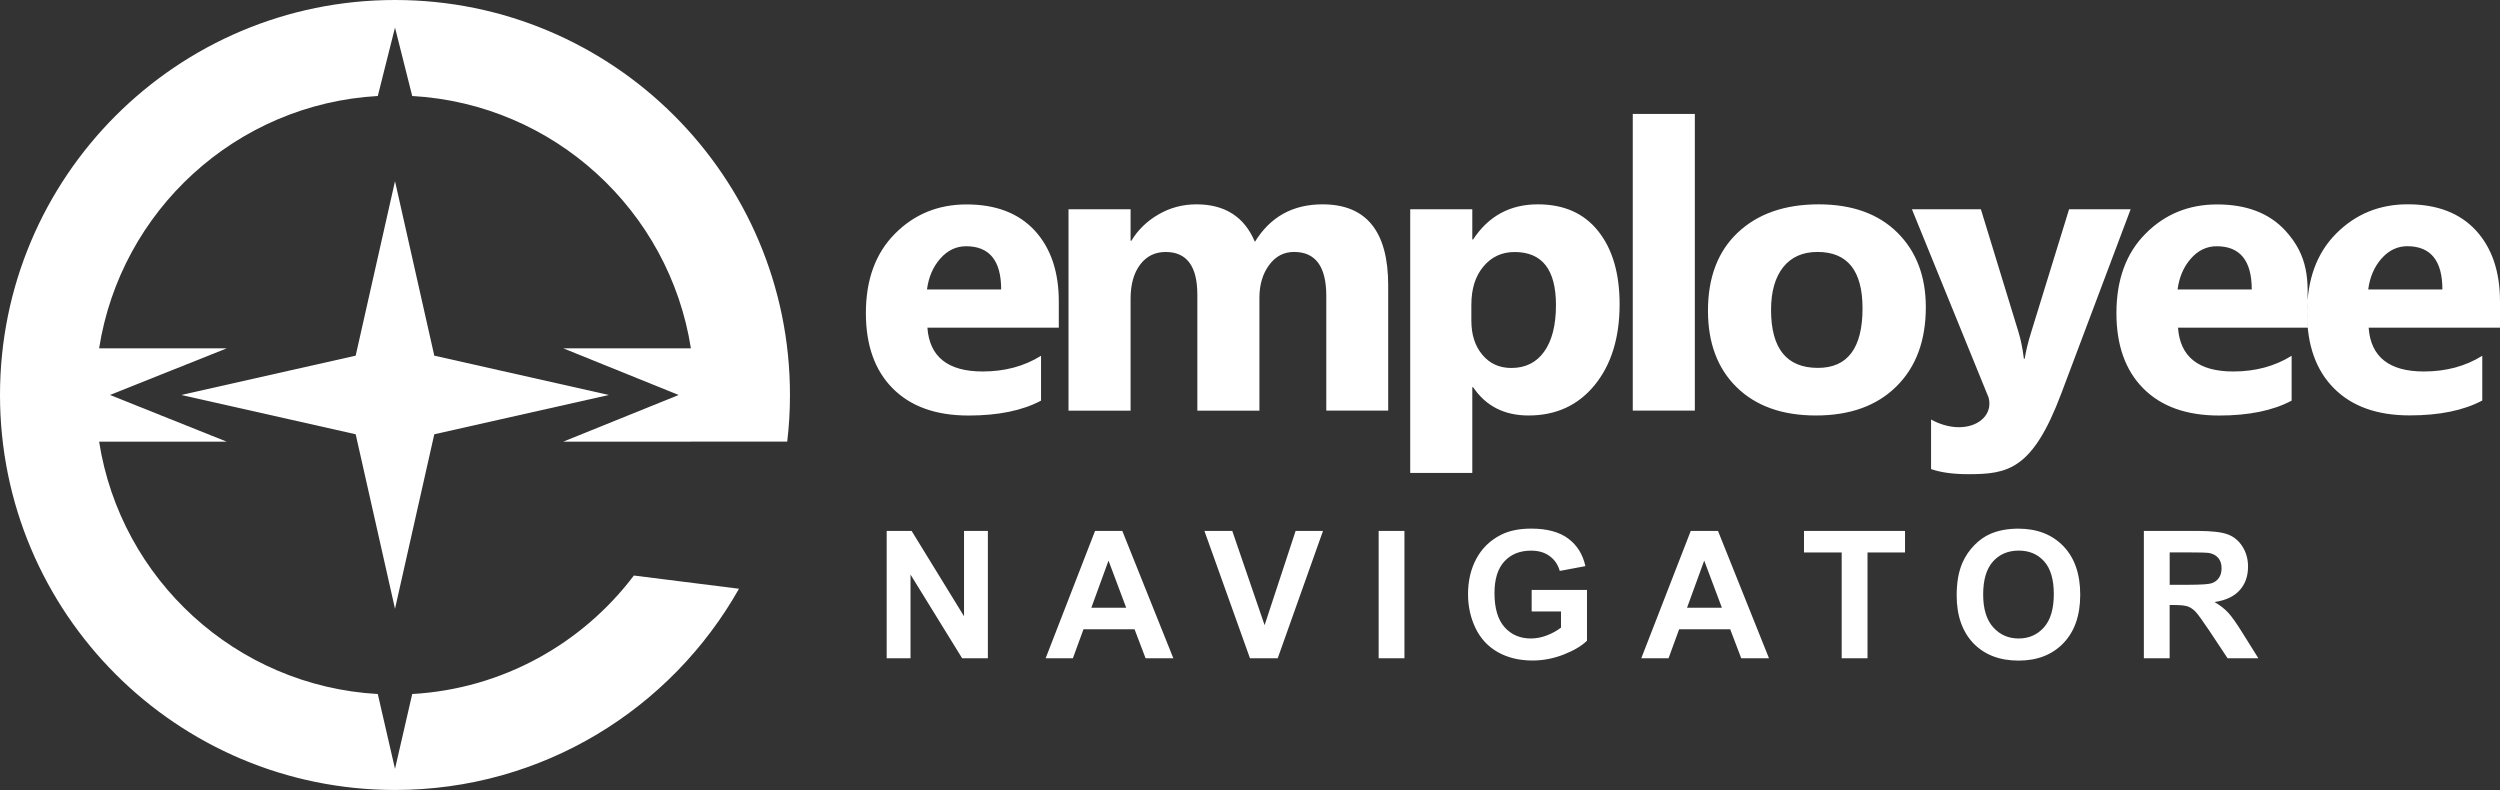 <svg width="500" height="158" viewBox="0 0 500 158" fill="none" xmlns="http://www.w3.org/2000/svg">
<rect x="0" y="0" width="500" height="158" fill="#333333" stroke="none"/>
<g clip-path="url(#clip0)">
<path fill-rule="evenodd" clip-rule="evenodd" d="M211.753 65.528H185.481C185.894 71.367 189.591 74.296 196.528 74.296C200.959 74.296 204.849 73.249 208.208 71.156V80.127C204.495 82.11 199.659 83.106 193.701 83.106C187.203 83.106 182.156 81.308 178.561 77.696C174.974 74.101 173.176 69.063 173.176 62.624C173.176 55.941 175.109 50.641 178.999 46.734C182.882 42.827 187.65 40.886 193.313 40.886C199.178 40.886 203.727 42.633 206.942 46.109C210.149 49.595 211.761 54.337 211.761 60.312V65.528H211.753ZM294.459 91.241V94.591H282.044V91.241V84.127V41.848H294.459V47.898H294.619C297.691 43.215 302.003 40.869 307.557 40.869C312.781 40.869 316.806 42.65 319.65 46.236C322.494 49.806 323.921 54.675 323.921 60.844C323.921 67.553 322.258 72.937 318.941 77.004C315.625 81.072 311.211 83.097 305.708 83.097C300.864 83.097 297.168 81.215 294.619 77.435H294.459V84.127V91.241ZM200.233 57.89C200.233 52.135 197.895 49.249 193.22 49.249C191.237 49.249 189.506 50.067 188.055 51.721C186.595 53.375 185.717 55.443 185.396 57.899H200.233V57.89ZM277.647 82.118H265.258V59.156C265.258 53.308 263.106 50.388 258.811 50.388C256.768 50.388 255.106 51.257 253.815 53.021C252.523 54.785 251.882 56.962 251.882 59.586V82.127H239.468V58.92C239.468 53.24 237.349 50.396 233.13 50.396C231.011 50.396 229.307 51.232 228.041 52.903C226.766 54.582 226.117 56.861 226.117 59.747V82.127H213.702V41.848H226.117V48.143H226.277C227.568 46 229.366 44.236 231.687 42.894C234.007 41.536 236.548 40.869 239.299 40.869C244.987 40.869 248.886 43.367 250.979 48.371C254.051 43.367 258.549 40.869 264.507 40.869C273.259 40.869 277.639 46.261 277.639 57.072V82.118H277.647ZM294.273 60.928V64.152C294.273 66.937 294.999 69.198 296.476 70.962C297.936 72.717 299.877 73.595 302.265 73.595C305.084 73.595 307.287 72.507 308.839 70.321C310.401 68.135 311.194 65.03 311.194 61.021C311.194 53.932 308.443 50.405 302.923 50.405C300.383 50.405 298.307 51.358 296.695 53.291C295.075 55.207 294.273 57.755 294.273 60.928ZM338.968 82.118H326.554V22.784H338.968V82.118ZM363.181 83.097C356.471 83.097 351.188 81.215 347.348 77.46C343.508 73.705 341.593 68.582 341.593 62.143C341.593 55.485 343.576 50.261 347.568 46.506C351.551 42.751 356.952 40.869 363.729 40.869C370.413 40.869 375.662 42.751 379.46 46.506C383.258 50.261 385.165 55.249 385.165 61.435C385.165 68.118 383.207 73.409 379.283 77.283C375.367 81.165 369.991 83.097 363.181 83.097ZM363.501 50.388C360.564 50.388 358.277 51.392 356.657 53.409C355.037 55.434 354.21 58.295 354.21 61.983C354.21 69.713 357.341 73.578 363.577 73.578C369.527 73.578 372.506 69.603 372.506 61.671C372.506 54.143 369.502 50.388 363.501 50.388ZM426.13 41.848H413.817L406.238 66.43C405.605 68.447 405.175 70.219 404.939 71.747H404.778C404.525 69.671 404.145 67.865 403.681 66.355L396.179 41.856H382.389L397.715 79.502C398.972 84.186 392.87 87.536 386.212 83.907V93.815C388.161 94.498 390.642 94.836 393.647 94.836C401.571 94.836 406.517 93.975 412.256 78.701L426.13 41.848ZM461.55 65.528H435.599C436.013 71.367 439.709 74.296 446.646 74.296C451.077 74.296 454.967 73.249 458.326 71.156V80.127C454.613 82.11 449.777 83.106 443.811 83.106C437.312 83.106 432.265 81.308 428.67 77.696C425.084 74.101 423.286 69.063 423.286 62.624C423.286 55.941 425.219 50.641 429.109 46.734C432.991 42.827 437.751 40.886 443.422 40.886C449.288 40.886 453.845 42.624 457.052 46.109C461.77 51.232 461.719 56.194 461.424 62.068C461.364 63.173 461.457 64.211 461.55 65.528ZM450.351 57.89C450.351 52.135 448.013 49.249 443.338 49.249C441.355 49.249 439.625 50.067 438.173 51.721C436.713 53.375 435.835 55.443 435.515 57.899H450.351V57.89ZM500 65.528V60.287C500 54.312 498.388 49.578 495.181 46.084C491.974 42.607 487.417 40.86 481.551 40.86C475.889 40.86 471.12 42.81 467.238 46.709C463.348 50.616 461.415 55.916 461.415 62.599C461.415 69.046 463.213 74.076 466.799 77.671C470.395 81.283 475.441 83.08 481.94 83.08C487.898 83.08 492.734 82.085 496.455 80.102V71.156C493.097 73.249 489.206 74.296 484.775 74.296C477.838 74.296 474.142 71.376 473.728 65.528H500ZM488.48 57.89H473.644C473.964 55.434 474.842 53.367 476.302 51.713C477.754 50.067 479.484 49.24 481.467 49.24C486.143 49.249 488.48 52.135 488.48 57.89Z" fill="white"/>
<path fill-rule="evenodd" clip-rule="evenodd" d="M177.337 131.647V106.187H182.325L192.806 123.251V106.187H197.575V131.647H192.426L182.105 114.913V131.647H177.337ZM234.666 131.647H229.113L226.91 125.85H216.698L214.58 131.647H209.128L219.011 106.187H224.462L234.666 131.647ZM225.239 121.546L221.703 112.12L218.268 121.546H225.239ZM249.992 131.647L240.885 106.187H246.455L252.92 125.031L259.123 106.187H264.6L255.545 131.647H249.992ZM275.732 131.647V106.187H280.888V131.647H275.732ZM306.333 122.289V117.985H317.397V128.145C316.325 129.192 314.764 130.112 312.722 130.913C310.679 131.707 308.612 132.103 306.519 132.103C303.86 132.103 301.539 131.546 299.556 130.424C297.581 129.301 296.096 127.698 295.1 125.614C294.104 123.538 293.606 121.259 293.606 118.82C293.606 116.162 294.163 113.808 295.269 111.74C296.383 109.681 298.003 108.086 300.147 106.989C301.784 106.145 303.81 105.723 306.24 105.723C309.396 105.723 311.869 106.39 313.65 107.715C315.422 109.048 316.57 110.879 317.076 113.225L311.954 114.187C311.599 112.938 310.924 111.943 309.928 111.217C308.941 110.491 307.709 110.128 306.232 110.128C303.987 110.128 302.206 110.837 300.881 112.272C299.556 113.698 298.898 115.816 298.898 118.618C298.898 121.647 299.565 123.917 300.906 125.428C302.248 126.939 304.004 127.698 306.181 127.698C307.253 127.698 308.333 127.487 309.413 127.065C310.494 126.643 311.422 126.128 312.198 125.521V122.289H306.333ZM353.796 131.647H348.243L346.04 125.85H335.829L333.71 131.647H328.258L338.149 106.187H343.601L353.796 131.647ZM344.378 121.546L340.842 112.12L337.407 121.546H344.378ZM368.337 131.647V110.491H360.801V106.187H381.005V110.491H373.502V131.647H368.337ZM391.334 119.065C391.334 116.466 391.723 114.289 392.499 112.525C393.073 111.225 393.866 110.061 394.871 109.031C395.875 108.002 396.972 107.234 398.162 106.736C399.749 106.069 401.58 105.731 403.656 105.731C407.411 105.731 410.416 106.896 412.669 109.225C414.923 111.563 416.045 114.803 416.045 118.955C416.045 123.073 414.923 126.297 412.686 128.626C410.45 130.955 407.454 132.12 403.715 132.12C399.926 132.12 396.913 130.964 394.676 128.652C392.457 126.322 391.334 123.133 391.334 119.065ZM396.634 118.896C396.634 121.782 397.301 123.968 398.643 125.462C399.976 126.947 401.673 127.698 403.723 127.698C405.783 127.698 407.462 126.955 408.787 125.479C410.104 123.993 410.762 121.782 410.762 118.82C410.762 115.9 410.121 113.715 408.838 112.28C407.555 110.837 405.859 110.12 403.732 110.12C401.614 110.12 399.9 110.845 398.601 112.297C397.284 113.765 396.634 115.959 396.634 118.896ZM428.772 131.647V106.187H439.599C442.317 106.187 444.3 106.415 445.532 106.871C446.773 107.326 447.752 108.137 448.494 109.31C449.237 110.483 449.608 111.816 449.608 113.318C449.608 115.234 449.051 116.812 447.929 118.052C446.807 119.301 445.136 120.078 442.908 120.407C444.013 121.048 444.933 121.765 445.642 122.542C446.368 123.318 447.338 124.702 448.562 126.677L451.668 131.647H445.515L441.827 126.086C440.502 124.111 439.599 122.863 439.11 122.348C438.62 121.841 438.106 121.487 437.565 121.293C437.017 121.107 436.148 121.006 434.966 121.006H433.928V131.647H428.772ZM433.928 116.955H437.734C440.198 116.955 441.734 116.846 442.351 116.643C442.958 116.432 443.448 116.069 443.794 115.563C444.14 115.056 444.317 114.415 444.317 113.647C444.317 112.786 444.089 112.103 443.633 111.571C443.178 111.04 442.528 110.71 441.701 110.575C441.279 110.516 440.03 110.483 437.954 110.483H433.936V116.955H433.928Z" fill="white"/>
<path d="M86.858 71.132L83.812 57.613L79.001 36.237L74.182 57.613L71.136 71.132L57.616 74.178L36.239 78.997L57.616 83.807L71.136 86.853L74.182 100.373L79.001 121.757L83.812 100.373L86.858 86.853L100.378 83.807L121.763 78.997L100.378 74.178L86.858 71.132Z" fill="white"/>
<path d="M138.17 88.322H157.445C157.808 85.259 157.994 82.153 157.994 78.989C157.994 35.368 122.624 0 79.001 0C35.37 0 0 35.368 0 78.997C0 122.626 35.37 157.994 79.001 157.994C108.539 157.994 134.245 141.757 147.799 117.748L126.776 115.107C116.489 128.702 100.547 137.774 82.444 138.804L79.001 153.774L75.558 138.804C47.21 137.2 24.137 115.883 19.824 88.339H45.353L21.993 78.997L45.353 69.663H19.824C24.137 42.119 47.202 20.81 75.558 19.199L79.001 5.511L82.444 19.199C110.792 20.802 133.866 42.119 138.178 69.663H112.649L135.731 78.997L112.649 88.33H119.384H138.17V88.322Z" fill="white"/>
</g>
<defs>
<clipPath id="clip0">
<rect width="500" height="157.994" fill="white"/>
</clipPath>
</defs>
</svg>
